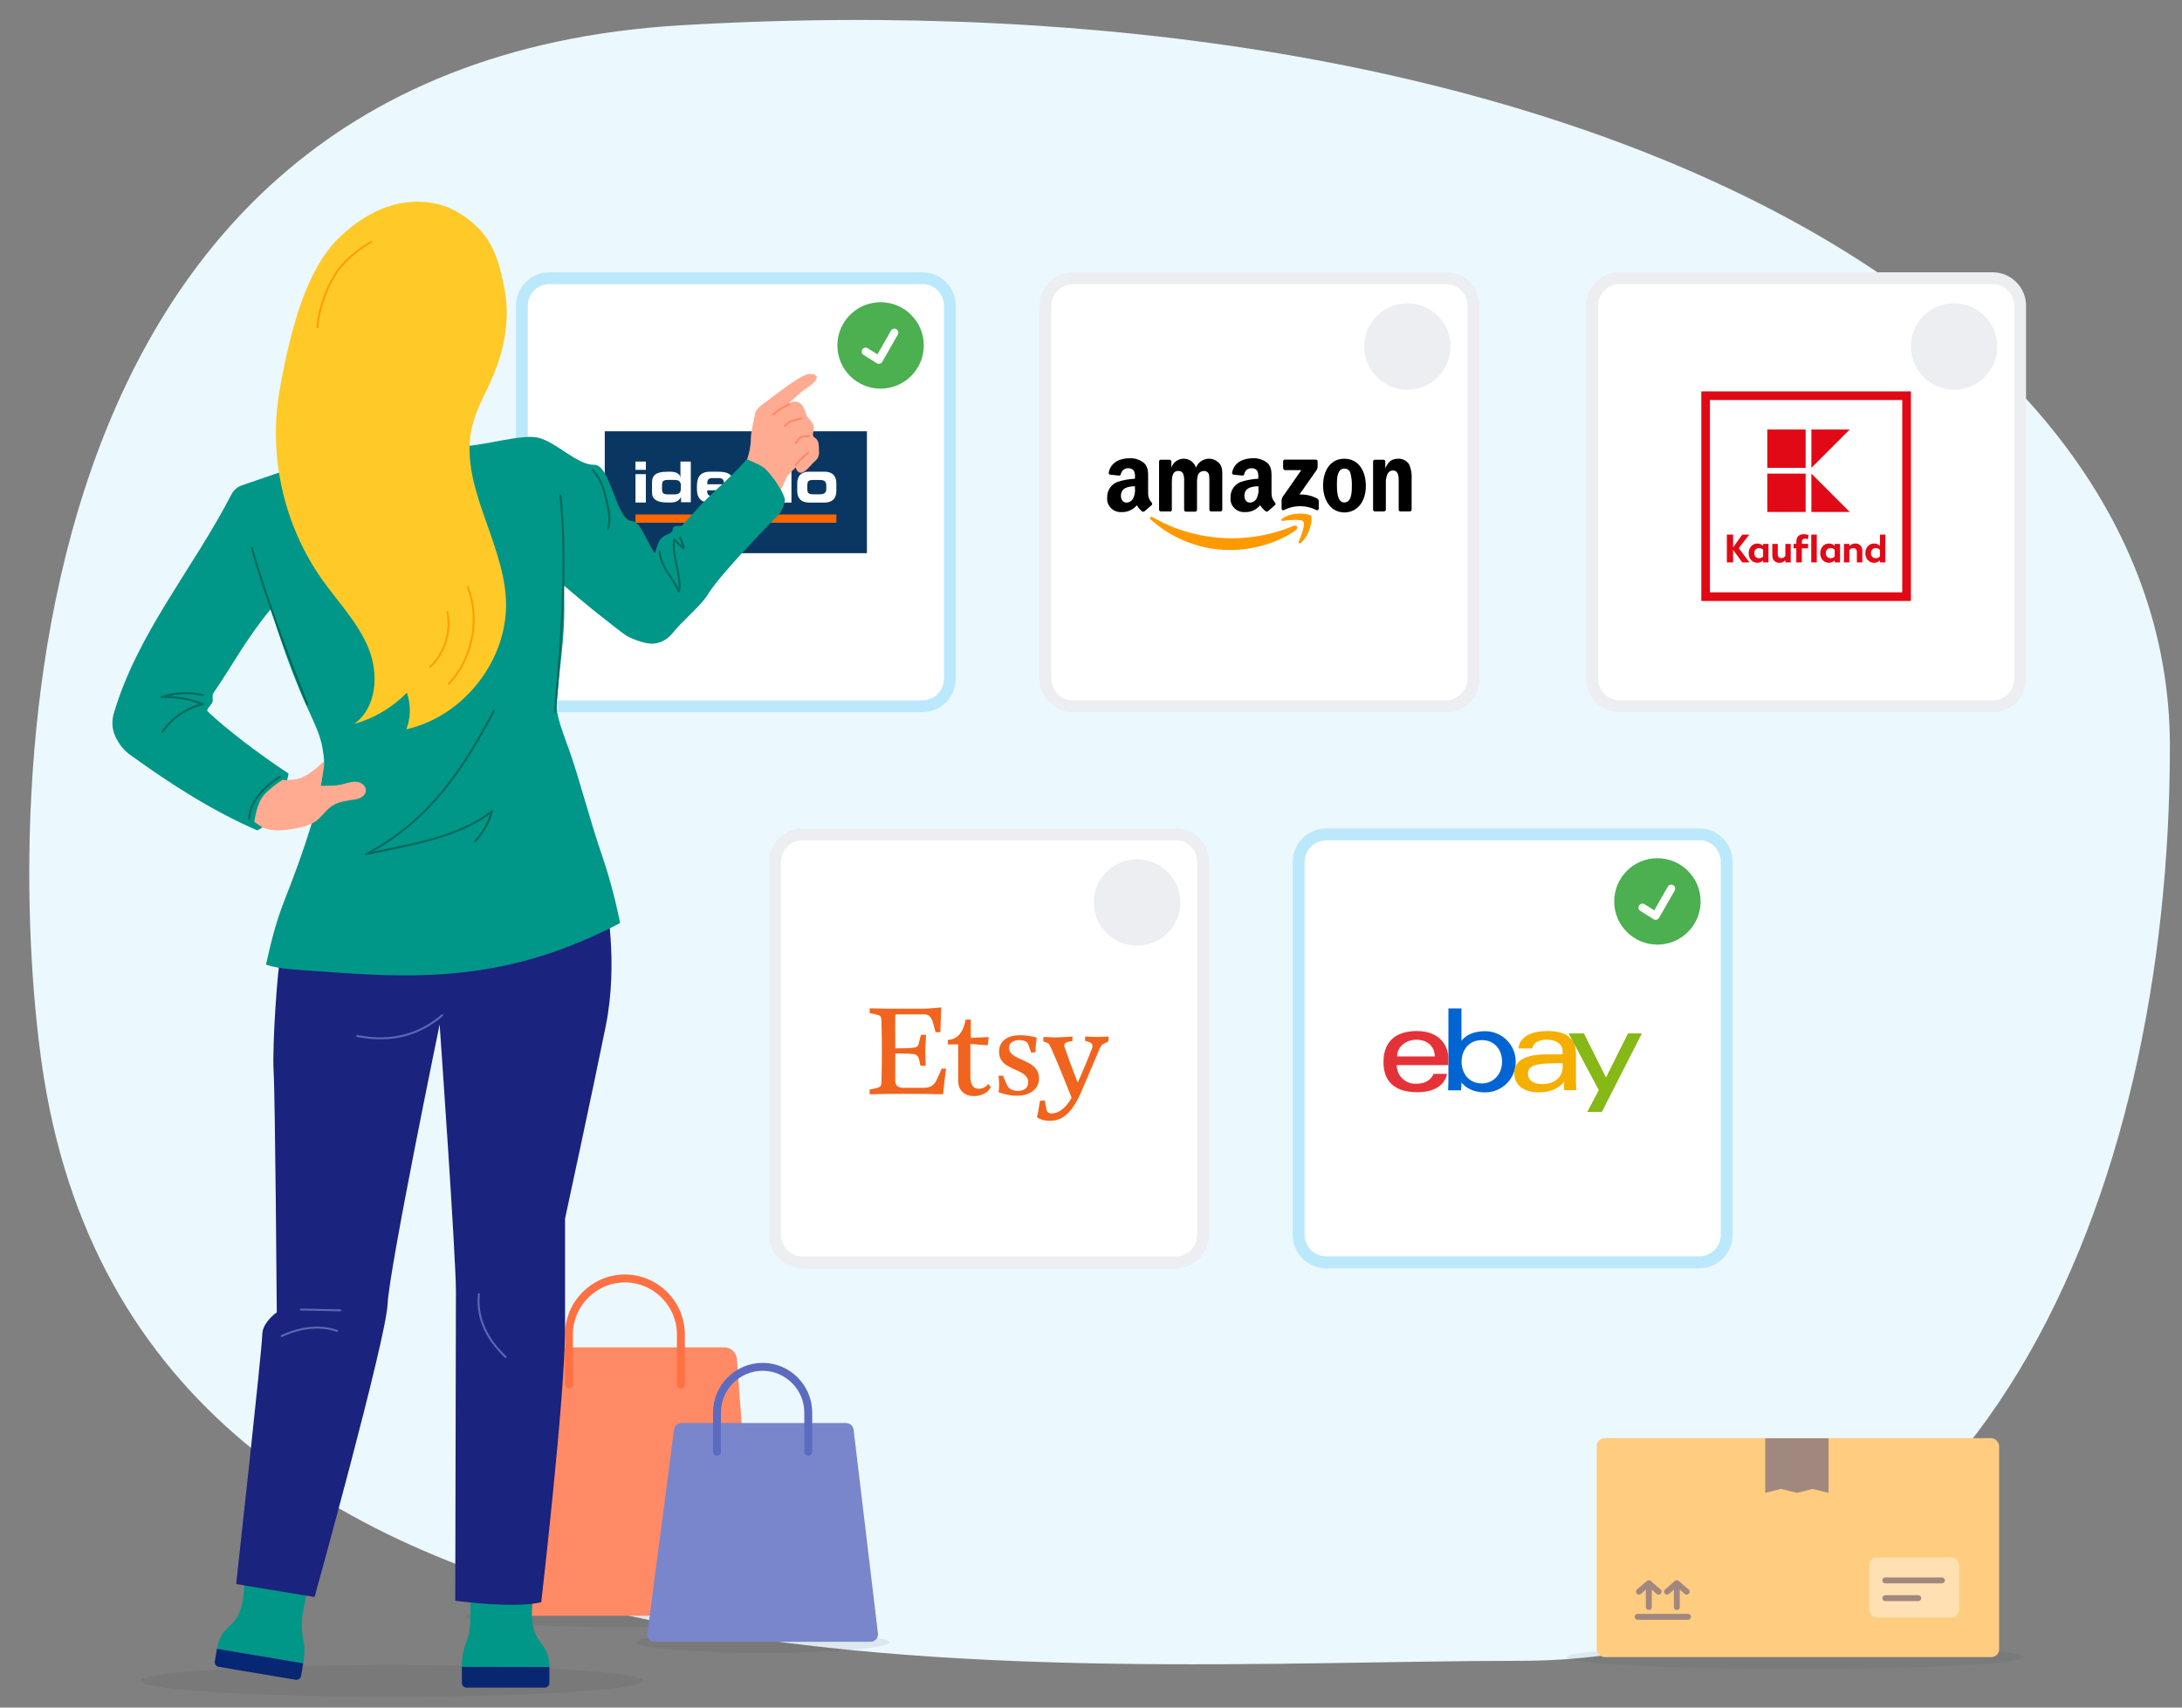 <?xml version="1.0" encoding="UTF-8"?> <svg xmlns="http://www.w3.org/2000/svg" id="Bereiche" viewBox="0 0 552 432"><rect x="0" y="0" width="552" height="432" fill="#808080" stroke="none"/><defs><style> .cls-1, .cls-2, .cls-3, .cls-4, .cls-5, .cls-6, .cls-7, .cls-8, .cls-9 { fill: none; stroke-linecap: round; } .cls-1, .cls-2, .cls-3, .cls-5, .cls-6 { stroke-miterlimit: 10; } .cls-1, .cls-9 { stroke: #a1887f; stroke-width: 1.5px; } .cls-10 { opacity: .08; } .cls-10, .cls-11 { fill: #262f38; } .cls-12 { opacity: .08; } .cls-13 { fill: #0064d2; } .cls-14 { fill: #009688; } .cls-15 { fill: #ebf8fd; } .cls-16 { fill: #ffe0b2; } .cls-17 { fill: #f5af02; } .cls-18 { fill: #fff; } .cls-19 { fill: #ffca28; } .cls-20 { fill: #ffcc80; } .cls-21 { fill: #ffab91; } .cls-22 { fill: #e53238; } .cls-23 { fill: #eceef1; } .cls-24 { fill: #f1641e; } .cls-25 { fill: #f60; } .cls-26 { fill: #a1887f; } .cls-27 { fill: #bbe9fb; } .cls-28 { fill: #e10915; } .cls-29 { fill: #062676; } .cls-30 { fill: #0a3761; } .cls-31 { fill: #1a237e; } .cls-32 { fill: #455a64; } .cls-33 { fill: #86b817; } .cls-34 { fill: #4caf50; } .cls-2 { stroke: #ffa000; } .cls-2, .cls-3, .cls-7, .cls-8 { stroke-width: .5px; } .cls-3 { stroke: #ff8a65; } .cls-4 { stroke: #fff; } .cls-4, .cls-5, .cls-6 { stroke-width: 2px; } .cls-4, .cls-7, .cls-8, .cls-9 { stroke-linejoin: round; } .cls-5 { stroke: #5c6bc0; } .cls-6 { stroke: #ff7043; } .cls-7 { stroke: #00695c; } .cls-8 { stroke: #5969b0; } .cls-35 { fill: #7986cb; } .cls-35, .cls-36, .cls-37, .cls-38 { fill-rule: evenodd; } .cls-36 { fill: #ff8a65; } .cls-37 { fill: #f90; } .cls-39 { fill: rgba(38, 47, 56, .08); } </style></defs><path class="cls-15" d="m11.17,273.05C2.6,220.46-6.83,16.96,172.31,6.39c219.58-12.95,376.63,69.52,376.63,182.42s-47,231.36-164.55,231.36S38.59,441.58,11.17,273.05Z"></path><g><rect class="cls-18" x="402.77" y="70.39" width="108.28" height="108.28" rx="6.96" ry="6.96"></rect><path class="cls-23" d="m504.09,71.89c3.01,0,5.45,2.45,5.46,5.46v94.36c0,3.01-2.45,5.45-5.46,5.46h-94.36c-3.01,0-5.45-2.45-5.46-5.46v-94.36c0-3.01,2.45-5.45,5.46-5.46h94.36m0-3h-94.36c-4.67,0-8.46,3.79-8.46,8.46v94.36c0,4.67,3.79,8.46,8.46,8.46h94.36c4.67,0,8.46-3.79,8.46-8.46v-94.36c0-4.67-3.79-8.46-8.46-8.46Z"></path><circle class="cls-23" cx="494.34" cy="87.66" r="10.93"></circle></g><g><g class="cls-12"><ellipse class="cls-11" cx="454.23" cy="419.23" rx="57.84" ry="3"></ellipse></g><rect class="cls-20" x="403.93" y="363.84" width="101.81" height="55.39" rx="2" ry="2"></rect><polygon class="cls-26" points="462.59 377.68 458.52 376.68 454.63 377.68 450.52 376.68 446.56 377.68 446.56 363.88 462.59 363.88 462.59 377.68"></polygon><rect class="cls-16" x="472.87" y="394.02" width="22.76" height="15.21" rx="2" ry="2"></rect><line class="cls-9" x1="476.96" y1="399.82" x2="491.27" y2="399.82"></line><line class="cls-9" x1="476.96" y1="404.32" x2="485.27" y2="404.32"></line><line class="cls-9" x1="417.12" y1="406.56" x2="417.12" y2="401.61"></line><line class="cls-9" x1="424.2" y1="406.56" x2="424.2" y2="401.61"></line><polyline class="cls-9" points="414.64 402.67 417.12 400.54 419.6 402.67"></polyline><polyline class="cls-9" points="421.72 402.67 424.2 400.54 426.68 402.67"></polyline><line class="cls-1" x1="414.29" y1="409.04" x2="427.03" y2="409.04"></line></g><g><rect class="cls-18" x="132.02" y="70.39" width="108.28" height="108.28" rx="6.96" ry="6.96"></rect><path class="cls-27" d="m233.34,71.89c3.01,0,5.45,2.45,5.46,5.46v94.36c0,3.01-2.45,5.45-5.46,5.46h-94.36c-3.01,0-5.45-2.45-5.46-5.46v-94.36c0-3.01,2.45-5.45,5.46-5.46h94.36m0-3h-94.36c-4.67,0-8.46,3.79-8.46,8.46h0v94.36c0,4.67,3.79,8.46,8.46,8.46h94.36c4.67,0,8.46-3.79,8.46-8.46h0v-94.36c0-4.67-3.79-8.46-8.46-8.46h0Z"></path><circle class="cls-34" cx="222.77" cy="87.39" r="10.93"></circle><polyline class="cls-4" points="218.98 88.94 222.33 91.04 226.27 84.14"></polyline></g><g><rect class="cls-18" x="196.08" y="211.05" width="108.28" height="108.28" rx="6.96" ry="6.96"></rect><path class="cls-23" d="m297.4,212.55c3.02,0,5.47,2.45,5.47,5.47,0,.01,0,.02,0,.03v94.36c0,3.02-2.45,5.46-5.47,5.46h-94.35c-3.02,0-5.46-2.44-5.47-5.46v-94.36c0-3.02,2.45-5.46,5.47-5.46h94.35m0-3h-94.35c-4.67,0-8.46,3.79-8.47,8.46v94.36c0,4.67,3.8,8.46,8.47,8.46h94.35c4.67,0,8.46-3.79,8.47-8.46v-94.36c0-4.67-3.8-8.46-8.47-8.46Z"></path><circle class="cls-23" cx="287.65" cy="228.32" r="10.93"></circle></g><g><rect class="cls-18" x="264.47" y="70.39" width="108.28" height="108.28" rx="6.96" ry="6.96"></rect><path class="cls-23" d="m365.79,71.89c3.01,0,5.45,2.45,5.46,5.46v94.36c0,3.01-2.45,5.45-5.46,5.46h-94.36c-3.01,0-5.45-2.45-5.46-5.46v-94.36c0-3.01,2.45-5.45,5.46-5.46h94.36m0-3h-94.36c-4.67,0-8.46,3.79-8.46,8.46v94.36c0,4.67,3.79,8.46,8.46,8.46h94.36c4.67,0,8.46-3.79,8.46-8.46v-94.36c0-4.67-3.79-8.46-8.46-8.46Z"></path><circle class="cls-23" cx="356.04" cy="87.66" r="10.93"></circle></g><g><rect class="cls-18" x="328.54" y="211.05" width="108.28" height="108.28" rx="6.96" ry="6.96"></rect><path class="cls-27" d="m429.86,212.55c3.01,0,5.45,2.45,5.46,5.46v94.36c0,3.01-2.45,5.45-5.46,5.46h-94.36c-3.01,0-5.45-2.45-5.46-5.46v-94.32c0-3.01,2.45-5.45,5.46-5.46h94.36m0-3h-94.36c-4.67,0-8.46,3.79-8.46,8.46v94.36c0,4.67,3.79,8.46,8.46,8.46h94.36c4.67,0,8.46-3.79,8.46-8.46v-94.36c0-4.67-3.79-8.46-8.46-8.46Z"></path><circle class="cls-34" cx="419.29" cy="228.05" r="10.93"></circle><polyline class="cls-4" points="415.5 229.6 418.85 231.7 422.79 224.8"></polyline></g><g><path id="path8" class="cls-37" d="m327.87,134.08c-4.48,3.3-11,5.06-16.55,5.06-7.46.03-14.67-2.72-20.21-7.71-.42-.38-.05-.9.46-.6,10.89,6.27,24.07,7.08,35.65,2.21.75-.33,1.39.49.65,1"></path><path id="path10" class="cls-37" d="m329.73,131.95c-.57-.73-3.78-.34-5.23-.17-.44.05-.5-.33-.11-.6,2.56-1.8,6.76-1.28,7.25-.68s-.13,4.81-2.53,6.82c-.37.31-.72.14-.56-.27.54-1.34,1.75-4.36,1.18-5.1"></path><path id="path12" class="cls-38" d="m324.6,118.47v-1.75c0-.24.18-.43.42-.44.01,0,.02,0,.03,0h7.83c.24-.01.44.17.45.41,0,.01,0,.02,0,.03v1.5c-.08.41-.27.79-.54,1.1l-4.06,5.79c1.55-.07,3.1.27,4.47,1,.25.14.41.4.42.68v1.87c0,.23-.18.43-.41.43-.06,0-.12,0-.17-.03-2.59-1.34-5.68-1.34-8.27,0-.28.15-.56-.15-.56-.4v-1.78c-.03-.42.07-.84.29-1.2l4.7-6.74h-4.09c-.24.01-.45-.18-.46-.42,0,0,0-.01,0-.02"></path><path id="path14" class="cls-38" d="m296.03,129.39h-2.38c-.22-.01-.41-.19-.43-.41v-12.23c0-.24.2-.44.44-.44,0,0,.01,0,.02,0h2.22c.23,0,.41.18.43.41v1.6h0c.55-1.72,2.39-2.67,4.11-2.12,1.01.32,1.8,1.11,2.12,2.12.69-1.82,2.73-2.73,4.54-2.04.59.23,1.11.61,1.51,1.11.75,1,.6,2.52.6,3.83v7.72c0,.25-.21.45-.46.45h-2.38c-.24-.02-.43-.21-.43-.45v-6.48c.03-.76,0-1.53-.07-2.29-.12-.66-.74-1.1-1.4-1-.63.01-1.19.41-1.42,1-.2.76-.28,1.55-.23,2.34v6.48c0,.25-.2.45-.45.45,0,0,0,0-.01,0h-2.38c-.24-.02-.42-.21-.42-.45v-6.48c0-1.36.23-3.37-1.47-3.37s-1.64,2-1.64,3.37v6.48c0,.25-.21.45-.46.45"></path><path id="path28" class="cls-38" d="m318.36,123.54c.09.87-.07,1.75-.45,2.53-.31.64-.94,1.05-1.65,1.08-.91,0-1.45-.69-1.45-1.72,0-2,1.82-2.4,3.55-2.4v.51m2.43,5.78c-.16.13-.38.16-.56.06-.57-.43-1.06-.96-1.44-1.56-.96,1.17-2.42,1.82-3.93,1.73-1.86.11-3.46-1.3-3.57-3.16-.01-.18,0-.37.01-.55-.06-1.71.96-3.26,2.54-3.9,1.45-.48,2.96-.76,4.48-.82v-.31c.07-.59-.03-1.19-.29-1.73-.32-.41-.82-.65-1.34-.62-.91-.07-1.72.54-1.91,1.43-.02.22-.2.41-.42.44l-2.31-.25c-.23-.03-.39-.25-.35-.48,0,0,0-.02,0-.02.53-2.8,3.06-3.65,5.33-3.65,1.3-.05,2.58.37,3.59,1.19,1.16,1.08,1.05,2.53,1.05,4.1v3.71c0,.82.33,1.61.89,2.21.15.22.19.48,0,.64-.48.4-1.35,1.16-1.82,1.58h0"></path><path id="path16" class="cls-38" d="m340.08,116.05c3.53,0,5.45,3,5.45,6.9s-2.12,6.69-5.45,6.69-5.37-3-5.37-6.82,1.92-6.77,5.37-6.77m0,2.5c-1.76,0-1.87,2.39-1.87,3.88s0,4.69,1.85,4.69,1.93-2.57,1.93-4.14c.04-1.09-.08-2.19-.35-3.25-.16-.72-.82-1.23-1.56-1.18"></path><path id="path18" class="cls-38" d="m350.11,129.39h-2.32c-.24-.02-.43-.21-.43-.45v-12.23c.03-.23.23-.41.46-.4h2.21c.2.01.37.15.42.34v1.87h0c.67-1.67,1.61-2.47,3.25-2.47,1.12-.05,2.18.5,2.79,1.44.52,1.2.73,2.51.62,3.81v7.7c-.04.22-.23.39-.46.39h-2.39c-.22-.01-.39-.18-.42-.39v-6.68c0-1.34.15-3.3-1.49-3.3-.62.03-1.16.42-1.38,1-.3.74-.43,1.53-.38,2.32v6.58c0,.25-.22.46-.47.45h0"></path><path id="path30" class="cls-38" d="m287.12,123.54c.09.87-.07,1.75-.45,2.53-.31.64-.94,1.05-1.65,1.08-.91,0-1.45-.69-1.45-1.72,0-2,1.82-2.4,3.55-2.4v.51m2.4,5.81c-.16.13-.38.16-.56.06-.55-.44-1.01-.98-1.37-1.59-.96,1.17-2.42,1.82-3.93,1.73-1.86.11-3.47-1.3-3.58-3.17-.01-.18,0-.36.01-.54-.05-1.7.96-3.26,2.54-3.9,1.45-.48,2.96-.76,4.49-.82v-.31c.07-.59-.03-1.19-.29-1.73-.32-.41-.82-.65-1.34-.62-.91-.07-1.73.54-1.92,1.43-.02.22-.19.4-.41.44l-2.31-.25c-.23-.03-.39-.24-.37-.47,0-.01,0-.02,0-.03.54-2.8,3.07-3.65,5.33-3.65,1.3-.05,2.58.37,3.59,1.19,1.16,1.08,1.05,2.53,1.05,4.1v3.71c0,.82.33,1.62.9,2.21.15.22.19.48,0,.64-.48.4-1.35,1.16-1.82,1.58h0"></path></g><g><path id="b" class="cls-13" d="m366.42,255.13v18.22c0,1-.08,2.49-.08,2.49h3.26s.12-1,.12-2c0,0,1.61,2.52,6,2.52,4.27,0,7.74-3.47,7.73-7.75,0-4.27-3.46-7.73-7.73-7.73-4.55,0-6,2.46-6,2.46v-8.21h-3.3Zm8.45,8c3.13,0,5.12,2.32,5.12,5.44,0,3.34-2.3,5.53-5.1,5.53-3.34,0-5.14-2.61-5.14-5.5,0-2.69,1.62-5.46,5.12-5.46h0Z"></path><path id="a" class="cls-17" d="m391.54,260.84c-6.94,0-7.39,3.8-7.39,4.4h3.46s.18-2.21,3.69-2.21c2.28,0,4,1,4,3v.71h-4c-5.38,0-8.22,1.57-8.22,4.76s2.63,4.85,6.17,4.85c4.84,0,6.4-2.67,6.4-2.67,0,1.06.08,2.11.08,2.11h3.07s-.12-1.3-.12-2.13v-7.12c0-4.71-3.8-5.7-7.14-5.7h0Zm3.8,8.1v1c0,1.24-.76,4.33-5.27,4.33-2.48,0-3.54-1.24-3.54-2.67,0-2.6,3.57-2.61,8.81-2.61v-.05Z"></path><path id="y" class="cls-33" d="m396.82,261.44h3.88l5.58,11.16,5.56-11.16h3.52l-10.13,19.88h-3.69l2.92-5.54-7.64-14.34Z"></path><path id="e" class="cls-22" d="m358.44,260.84c-4.61,0-8.45,2-8.45,7.86,0,4.67,2.58,7.62,8.57,7.62,7.05,0,7.5-4.65,7.5-4.65h-3.42s-.73,2.5-4.29,2.5c-2.57.18-4.81-1.76-4.99-4.33,0-.12-.01-.25-.01-.37h13.05v-1.73c0-2.71-1.73-6.9-8-6.9h.04Zm-.12,2.2c2.76,0,4.64,1.69,4.64,4.23h-9.52c0-2.69,2.49-4.23,4.88-4.23Z"></path></g><g><ellipse class="cls-39" cx="158.07" cy="409" rx="40.27" ry="2.63"></ellipse><path class="cls-36" d="m128.44,408.78h59.3c1.74.05,3.2-1.32,3.25-3.07,0-.12,0-.24,0-.35l-4.59-61.76c-.24-1.6-1.63-2.77-3.24-2.73h-49.42c-1.6-.04-2.98,1.11-3.23,2.69l-5.33,61.76c-.18,1.72,1.07,3.27,2.8,3.45.16.02.31.02.47.01Z"></path><path class="cls-6" d="m172.25,350.22v-12.52c.03-7.85-6.31-14.24-14.16-14.27h0c-7.85.03-14.19,6.42-14.16,14.27v12.52"></path></g><g><ellipse class="cls-39" cx="192.93" cy="415.5" rx="32.05" ry="2.63"></ellipse><path class="cls-35" d="m165.69,415.36h54.48c1.04.03,1.9-.78,1.94-1.82,0-.08,0-.15,0-.23l-6.17-51.67c-.15-.95-.98-1.65-1.94-1.63h-41.54c-.96-.02-1.78.67-1.93,1.61l-6.76,51.67c-.11,1.03.65,1.96,1.68,2.06.08,0,.17.01.25,0Z"></path><path class="cls-5" d="m204.47,367.27v-9.84c.03-6.4-5.14-11.61-11.54-11.64h0c-6.4.02-11.57,5.23-11.55,11.63,0,0,0,0,0,.01v9.84"></path></g><path class="cls-24" d="m226.48,257.09v8.13s2.86,0,4.4-.12c1.21-.21,1.43-.33,1.65-1.53l.44-1.77h1.31l-.22,3.86.12,3.95h-1.32l-.33-1.54c-.33-1.1-.77-1.32-1.65-1.43-1.1-.12-4.4-.12-4.4-.12v6.82c0,1.31.67,1.87,2.2,1.87h4.62c1.43,0,2.85-.12,3.74-2.2l1.19-2.64h1.11c-.12.55-.67,5.39-.77,6.48,0,0-4.18-.11-5.93-.11h-7.92l-4.72.11v-1.19l1.53-.34c1.11-.22,1.44-.55,1.44-1.43,0,0,.12-2.97.12-7.92s-.12-7.91-.12-7.91c0-.98-.33-1.21-1.44-1.43l-1.53-.32v-1.21l4.62.09h8.79c1.75,0,4.71-.32,4.71-.32,0,0-.11,1.86-.22,6.26h-1.21l-.44-1.54c-.43-1.98-1.09-2.96-2.3-2.96h-6.91c-.56,0-.56.11-.56.45Zm17.8.87h1.32v4.62l4.51-.22-.22,2.09-4.4-.34v8.14c0,2.3.77,3.19,2.09,3.19,1.19,0,2.08-.67,2.41-1.21l.65.77c-.65,1.53-2.52,2.3-4.28,2.3-2.19,0-3.96-1.31-3.96-3.84v-9.24h-2.62v-1.1c2.2-.22,3.84-1.54,4.49-5.17Zm9.46,14.17l.88,2.09c.33.88,1.1,1.77,2.85,1.77,1.87,0,2.64-.99,2.64-2.2,0-3.74-7.37-2.64-7.37-7.7,0-2.85,2.3-4.19,5.27-4.19,1.32,0,3.3.22,4.29.67-.22,1.1-.34,2.53-.34,3.63l-1.09.11-.77-2.2c-.22-.54-1.11-.98-2.2-.98-1.32,0-2.64.55-2.64,1.98,0,3.4,7.59,2.64,7.59,7.7,0,2.86-2.53,4.4-5.61,4.4-2.3,0-4.62-.89-4.62-.89.22-1.31.12-2.74,0-4.18h1.11Zm8.57,10.55c.33-1.21.55-2.74.77-4.18l1.21-.11.44,2.3c.11.55.43.99,1.31.99,1.43,0,3.3-.88,5.06-3.95-.78-1.87-3.09-7.91-5.18-12.53-.55-1.21-.65-1.32-1.42-1.54l-.56-.21v-1.11l3.31.12,4.06-.22v1.1l-.99.22c-.77.11-1.09.54-1.09.98,0,.12,0,.22.11.44.21.67,1.98,5.6,3.3,8.9,1.09-2.3,3.18-7.47,3.51-8.35.12-.44.22-.55.22-.88,0-.56-.33-.89-1.09-1.1l-.78-.22v-1.1l3.09.11,2.85-.11v1.1l-.55.43c-1.1.44-1.21.55-1.65,1.44l-4.83,11.31c-2.86,6.49-5.83,7.04-7.92,7.04-1.32,0-2.31-.34-3.18-.89Z"></path><g><path class="cls-28" d="m430.4,152.04h53.02v-53.02h-53.02v53.02Zm50.83-2.19h-48.65v-48.65h48.65v48.65h0Z"></path><path class="cls-28" d="m447.09,119.82h9.7v9.7h-9.7v-9.7Zm11.15,0v9.7h9.7l-9.7-9.7Zm-11.15-11.15h9.7v9.7h-9.7v-9.7Zm11.15,0v9.7l9.7-9.7h-9.7Zm-15.7,26.58h-1.79l-2.31,3.23v-3.23h-1.58v7.03h1.58v-3.17l2.31,3.17h1.83l-2.71-3.6,2.67-3.44Zm9.11,5.43c-.18.23-.5.53-1,.53-.57,0-.91-.37-.91-.99v-2.62h-1.38v2.9c0,1.11.63,1.89,1.8,1.89.77,0,1.26-.4,1.5-.66v.56h1.36v-4.68h-1.36v3.08h0Zm12.48-3.08v.49c-.28-.27-.77-.59-1.44-.59-1.31,0-2.21,1.09-2.21,2.46s.89,2.42,2.21,2.42c.71,0,1.18-.33,1.44-.58v.48h1.36v-4.68h-1.36Zm0,3.19c-.19.21-.51.44-1,.44-.72,0-1.24-.52-1.24-1.29s.51-1.29,1.24-1.29c.48,0,.8.23,1,.44v1.69Z"></path><path class="cls-28" d="m446.03,137.6v.49c-.28-.27-.77-.59-1.44-.59-1.31,0-2.21,1.09-2.21,2.46s.89,2.42,2.21,2.42c.71,0,1.18-.33,1.44-.58v.48h1.36v-4.68h-1.36Zm0,3.19c-.19.21-.51.44-1,.44-.72,0-1.24-.52-1.24-1.29s.51-1.29,1.24-1.29c.48,0,.8.23,1,.44v1.69Zm29.56-5.54v2.88c-.39-.41-.93-.64-1.49-.63-1.32,0-2.21,1.09-2.21,2.46s.91,2.42,2.21,2.42c.75,0,1.25-.37,1.49-.63v.53h1.36v-7.03h-1.36Zm0,5.48c-.25.32-.64.51-1.04.5-.72,0-1.24-.52-1.24-1.29s.51-1.29,1.24-1.29c.41,0,.79.18,1.04.5v1.57Zm-6.25-3.23c-.57,0-1.11.24-1.49.66v-.56h-1.37v4.68h1.37v-3.08c.17-.24.49-.53,1-.53.57,0,.9.37.9.99v2.62h1.38v-2.9c0-1.11-.63-1.89-1.8-1.89m-12.73-1.22c.46,0,.73.2.73.2l.22-1.04s-.37-.29-1.26-.29c-1.14,0-1.86.66-1.86,1.9v.55h-.69v1.13h.69v3.56h1.4v-3.56h1.59v-1.13h-1.59v-.43c0-.59.27-.88.77-.88m1.61-1.03h1.4v7.03h-1.4v-7.03Z"></path></g><g><rect class="cls-30" x="152.99" y="109.11" width="66.32" height="30.84"></rect><path class="cls-18" d="m160.76,116.78h2.63v2.09h-2.63v-2.09Zm0,3.17h2.63v7.19h-2.63v-7.19Zm4.18,2.65c0-.49,0-.93.08-1.32s.27-.77.55-1.06c.28-.28.69-.5,1.22-.65s1.25-.23,2.16-.23h.65c.29,0,.59.02.87.07.29.05.54.12.78.25.24.12.43.28.6.47.15.19.25.44.29.73v-4.08h2.62v10.28h-2.47v-1.38c-.08.24-.22.39-.35.57-.13.19-.3.34-.52.48-.22.13-.5.23-.8.3-.31.07-.6.1-1.03.1h-.63c-.91,0-1.62-.08-2.16-.23s-.94-.37-1.23-.66c-.28-.28-.46-.56-.55-.96s-.08-.84-.08-1.32v-1.36Zm2.54,1.11c0,.22.02.41.05.59.03.18.1.32.2.43s.26.2.46.26.48.09.84.09h1.43c.29,0,.54-.02.77-.06s.41-.12.56-.22.26-.26.33-.44c.08-.19.12-.43.12-.73v-.77c0-.3-.04-.54-.12-.73s-.19-.33-.33-.44c-.15-.11-.33-.19-.56-.22s-.48-.06-.77-.06h-1.43c-.36,0-.63.03-.84.09-.2.06-.36.15-.46.26-.1.12-.17.26-.2.43-.03.18-.05.37-.05.59v.93Zm15.58,1.35c-.04.39-.42.47-1.03.47h-1.81c-.62,0-1.3-.31-1.3-.97v-.52h6.73v-1.28c0-2.52-1.16-3.43-4.08-3.43h-1.93c-1.99,0-3.33.88-3.33,3.64v.71c0,3.12,1.81,3.46,3.63,3.46h2.61c2.27,0,3.09-.46,3.11-2.09,0,0-2.61,0-2.61,0Zm-4.12-2.89c0-.8.32-1.22,1.32-1.22h1.55c1,0,1.32.42,1.32,1.22v.34h-4.19v-.34h0Zm7.74,2.27c0-2.01,2.86-1.92,3.11-1.92h2.07c.53,0,1.26.18,1.51.44l.05.05v-.82c0-.8-.3-1.24-1.3-1.24h-1.55c-.84,0-1.29.12-1.29.48h-2.36c0-1.56,1.26-2.09,3.28-2.09h3.06c1.83,0,2.78.96,2.78,2.72v5.01h-2.61v-.97l-.15.27c-.44.63-.78.78-2.11.78h-1.84c-1.62,0-2.63-.34-2.63-2.08v-.63Zm5.76,1.18c.72,0,1-.29,1-.82,0-.93-.23-1.06-1.64-1.08h-1.25c-1.04,0-1.3.26-1.31.81-.02.85.26,1.08,1.31,1.08h1.9Zm5.15,1.53h2.63v-10.37h-2.63v10.37Zm4.1-4.83c0-2.48,1.63-2.99,3.07-2.99h3.75c1.44,0,3.07.5,3.07,2.99v1.84c0,2.48-1.63,2.99-3.07,2.99h-3.75c-1.44,0-3.07-.5-3.07-2.99v-1.84Zm2.54,1.37c0,.22.02.42.05.59.03.18.1.32.2.43.1.12.26.2.46.26.21.06.5.09.86.09h1.43c.29,0,.55-.02.78-.06s.42-.12.57-.22.26-.26.34-.44c.08-.19.12-.43.12-.73v-.74c0-.3-.04-.54-.12-.73-.08-.19-.19-.33-.34-.44-.15-.11-.34-.19-.57-.22s-.49-.06-.78-.06h-1.43c-.36,0-.65.03-.86.09-.21.06-.36.15-.46.26-.1.12-.17.26-.2.43-.03.18-.05.37-.05.59v.91Z"></path><path class="cls-25" d="m160.76,132.25h50.83v-2.09h-50.83v2.09Z"></path></g><g><g><path class="cls-14" d="m134.55,408.45c0-7.75,3.42-12.79.13-13.28-3.39-.5-11.71-.69-14.99.01-3.04.65-.64,5.52-.64,13.27,0,7.75-2.21,6.64-2.21,13.28h22.13c0-6.64-4.43-5.53-4.43-13.28Z"></path><path class="cls-29" d="m116.85,421.73h22.13v4.04c0,.65-.53,1.18-1.18,1.18h-19.78c-.65,0-1.18-.53-1.18-1.18v-4.04h0Z"></path></g><g><path class="cls-14" d="m61.44,404.77c1.28-7.64-1.25-13.18,2.07-13.12,3.42.06,11.66,1.26,14.78,2.49,2.89,1.15-.28,5.55-1.56,13.19s1.08,6.91-.01,13.46l-21.83-3.66c1.1-6.55,5.28-4.73,6.56-12.37Z"></path><path class="cls-29" d="m55.54,418.93h19.78c.65,0,1.18.53,1.18,1.18v3.25h-22.13v-3.25c0-.65.53-1.18,1.18-1.18Z" transform="translate(60.31 847.31) rotate(-170.48)"></path></g><path class="cls-31" d="m70.89,243.01c-.5,0-2.08,21.08-1.67,28.04.41,6.96.8,60.97.8,60.97,0,0-3.68,2.46-3.68,5.71s-6.59,63.02-6.59,63.02l19.83,3.27s18.06-65.06,18.47-74.06c.41-8.99,13.17-70.79,13.17-70.79,0,0,4.12,58.51,4.12,67.52s-.17,78.27-.17,78.27c0,0,14.69,2.07,21.75.39,0,0,6.03-52.07,6.03-69.26v-27.81s7-32.36,10.29-48.69c3.29-16.33,0-31.97,0-31.97l-59.3-7.72-23.05,23.11Z"></path><path class="cls-21" d="m187.19,120.8c1.19-2.97,2.75-6.03,2.75-9.8,0-1.78.97-5.35,1.05-6.14.14-1.47,1.9-2.55,2.9-3.26,0,0,2.4-1.91,5.11-3.83,2.34-1.66,3.59-2.49,5.19-3.07.72-.26,2.64-.06,2.43.91-.31,1.41-2.78,2.61-4.25,3.87-1.72,1.47-2.86,2.57-2.86,2.57,0,0,.51-.4,1.47-.46.32-.02,1.25,0,1.92.9.41.55.95,1.67.99,2.1.09.94,1.41,1.69,1.85,2.94.53,1.51-.67,2.51.33,3.15.49.31,1.03.9,1.06,2.08.04,1.39.37,2.79-.81,3.77-1.1.92-2.17,2.52-3.16,2.94-1.46.62-1.87-1.2-1.87-1.2,0,0-1.99,1.89-2.18,2.3-.68,1.46-1.36,2.93-2.04,4.39"></path><path class="cls-21" d="m71.88,197.56c.6-.4,2.49-.18,3.67-.56,2.41-.77,4.36-2.53,6.22-4.23.19-.04.28.23.28.42,0,.79.01,1.59.02,2.38,0,.88.01,1.78-.34,2.59s-1.14,1.49-2.02,1.43"></path><path class="cls-14" d="m195.66,121.07c-2.31-3.27-3.09-3.21-6.73-4.9-4.54,5.28-9.14,8.54-13.67,13.82-.23.27-1.22,1.35-2.53,2.77-.67.72-2.34-.16-2.48.96-.2,1.64-1.72,1.12-3.04,2.56-.98,1.07-.97,2.49-1.58,3.64-1.71-2.26-3.73-8.07-5.58-8.06-4.26.04-5.5-14.38-9.76-14.28-4.26.1-9.46-5.72-14.15-6.85-4.14-1-14.11,2.15-19.24,2.15-10.87,0-36.47,3.31-36.47,3.31l-19.27,6.61c-1.13.39-2.06,1.2-2.6,2.26-9.63,18.7-23.84,35.19-29.77,55.44-.55,1.89-.47,3.93.35,5.72.84,1.84,2.06,3.51,3.71,4.69,10.83,7.82,20.98,14.25,32.21,19.16,4.64-2.12,6.69-8.08,7.95-14.36-6.49-4.23-16.21-11.52-20.53-15.81-.37-.37,1.1-1.71,1.29-2.35.16-.53-.18-1.64.2-2.19,4.85-7.06,8.33-13.8,14.58-21.33,0,0,3.46,12.19,8.81,24.15,1.52,3.4,3.6,7.35,4.22,11.02.77,4.6.36,4.68-.36,9.29-1.34,8.52-6.14,21.38-9.3,29.41-2.28,5.79-3.54,11.23-4.62,16.12,3.38,1.26,8.57,1.33,14.53,1.79,25.19,1.95,47.3,2.24,75.03-12.28,0,0-1.49-8.24-4.61-17.26-2.75-7.93-5.63-18.93-7.85-25.34-2.09-6.04-3.88-9.93-3.57-13.46,1.1-12.77,2.34-16.82,1.78-29.37,0,0,6.88,5.87,9.53,7.87,1.07.81,4.52,3.6,5.94,4.6s4.84,2.22,6.58,2.26c1.3.03,3.52-.24,5.45-2.62,2.79-3.43,7.27-6.98,9.06-9.96,3.21-5.33,17.99-20.24,17.99-20.24.59-.89,1.33-2.38,1.4-3.44.08-1.21-2.16-4.54-2.86-5.54Z"></path><path class="cls-21" d="m66.52,209.39c1.4.53,2.9.77,4.4.67,2.85-.2,7.48-.82,9.56-2.77,1.27-1.18,2.3-2.65,3.78-3.55,1.43-.86,3.13-1.12,4.78-1.36.75-.11,1.52-.22,2.2-.56.68-.35,1.25-.98,1.32-1.73.1-1.14-1.01-2.09-2.15-2.28-1.14-.18-2.28.19-3.39.5-2.41.68-4.66.38-7.16.53,0,0-3.12-1.24-4.61-1.15-.63.04-3.73-.42-3.73-.42,0,0-2.9,1.79-4.76,3.88s-2.44,6.8-2.44,6.8l2.2,1.44Z"></path><path class="cls-32" d="m113.16,173.72c-.04-.1-.07-.21-.08-.31,0-.24-.11-.55-.18-.95l-.65-3.63c-.54-3.15-1.28-7.72-1.92-13.39-.83-6.65-1.2-13.35-1.11-20.05.09-3.96.39-7.91.89-11.84.59-4.21,1.45-8.38,2.59-12.49,2.41-8.4,5.8-16.06,7.43-23.42.84-3.46,1.28-7.01,1.3-10.57.02-3.1-.46-6.18-1.4-9.14-.81-2.43-1.99-4.72-3.5-6.8-1.15-1.56-2.51-2.95-4.04-4.14-.98-.73-2.02-1.37-3.12-1.9l-.87-.39c-.1-.04-.2-.09-.29-.15l.31.1.9.35c1.13.52,2.2,1.16,3.19,1.9,1.57,1.17,2.97,2.56,4.15,4.13,1.56,2.08,2.77,4.39,3.61,6.84.98,2.99,1.48,6.11,1.48,9.25,0,3.6-.43,7.18-1.26,10.68-1.63,7.42-5,15.1-7.41,23.45-1.13,4.08-1.99,8.23-2.58,12.42-.53,3.91-.85,7.84-.96,11.78-.12,6.68.2,13.35.96,19.99.63,5.71,1.32,10.24,1.8,13.4.24,1.56.42,2.78.56,3.64.06.4.11.71.13.95.03.09.05.19.07.29Z"></path><path class="cls-19" d="m85.53,60.39c-7.79,7.74-11.92,21.97-14.81,38.44-2.89,16.47,1.05,34.01,10.71,47.7,4.05,5.75,9.11,10.93,11.78,17.42,2.67,6.5,2.14,15.07-3.58,19.19,5.03-1.4,9.67-4.16,13.29-7.9,1.06,2.97,1.01,6.31-.12,9.25,14.73-3.27,25.97-17.97,25.19-32.94-.79-15.07-12.14-29.3-8.48-43.94,1.03-4.14,3.21-7.88,4.92-11.79,3.14-7.18,4.73-15.23,3.17-22.9-1.56-7.67-3.17-14.35-12.16-19.44-6.85-3.87-18.67-4.24-29.9,6.92Z"></path><path class="cls-2" d="m118.35,148.5c3.15,8.2,1.19,18.11-4.84,24.53"></path><path class="cls-2" d="m113.18,154.83c1.03,4.96-.68,10.39-4.36,13.89"></path><path class="cls-2" d="m93.96,61.17s-6.1,3.35-9.01,8.02c-4.45,7.13-4.64,13.6-4.64,13.6"></path><path class="cls-7" d="m63.71,138.63c3.75,13.36,10.54,30.99,14.02,39.55"></path><path class="cls-7" d="m141.79,125.3c1.76,18.11.19,36.65-1.38,54.81"></path><path class="cls-7" d="m124.92,179.91c-7.77,14.62-16.34,27.86-32.36,36.2,10.73-2.41,23.33-4.05,31.91-10.9-.81,2.85-2.3,5.51-4.32,7.68"></path><path class="cls-7" d="m150,118.93c2.61,3.32,2.7,4.75,3.75,9.08.4,1.67.72,4.24,0,5.8"></path><path class="cls-7" d="m166.88,139.47c.16,3.94,3.32,6.6,4.87,10.23.82-3.89-1.98-9.33-1.16-13.22"></path><path class="cls-7" d="m172.05,136.06c.85,2.26,2.13,4.27-1.46.42"></path><path class="cls-7" d="m51.34,175.84c-3.45-.77-7.11-.59-10.47.51,3.56-.14,7.15.48,10.45,1.8-4.13.95-7.87,3.51-10.23,7.01"></path><path class="cls-7" d="m70.81,196.44c-1.9,1.32-3.76,2.74-5.22,4.53-1.46,1.79-2.52,3.97-2.6,6.27"></path><path class="cls-3" d="m199.65,102.31c-2.62,1.16-3.6,2.26-4.07,2.55"></path><path class="cls-3" d="m204.5,114.5s-2.21,1.7-3.22,3.2"></path><path class="cls-3" d="m202.89,105.86s-2.25.44-2.75.68c-.57.27-1.56,1.23-1.56,1.23"></path><path class="cls-3" d="m204.66,110.37c-.71-.04-1.53-.1-2.3.41-.25.17-.53.61-1.09,1.27"></path><path class="cls-8" d="m90.36,262.09c8.83,1.74,15.85-.37,21.55-5.28"></path><path class="cls-8" d="m121.14,327.4c-.53,5.52,1.48,10.84,6.77,15.9"></path><line class="cls-8" x1="76.13" y1="331.3" x2="86.1" y2="331.5"></line><path class="cls-8" d="m71.25,338c5.06-2.31,9.73-2.74,14.03-1.3"></path></g><ellipse class="cls-10" cx="99.11" cy="425.25" rx="63.54" ry="4"></ellipse></svg> 